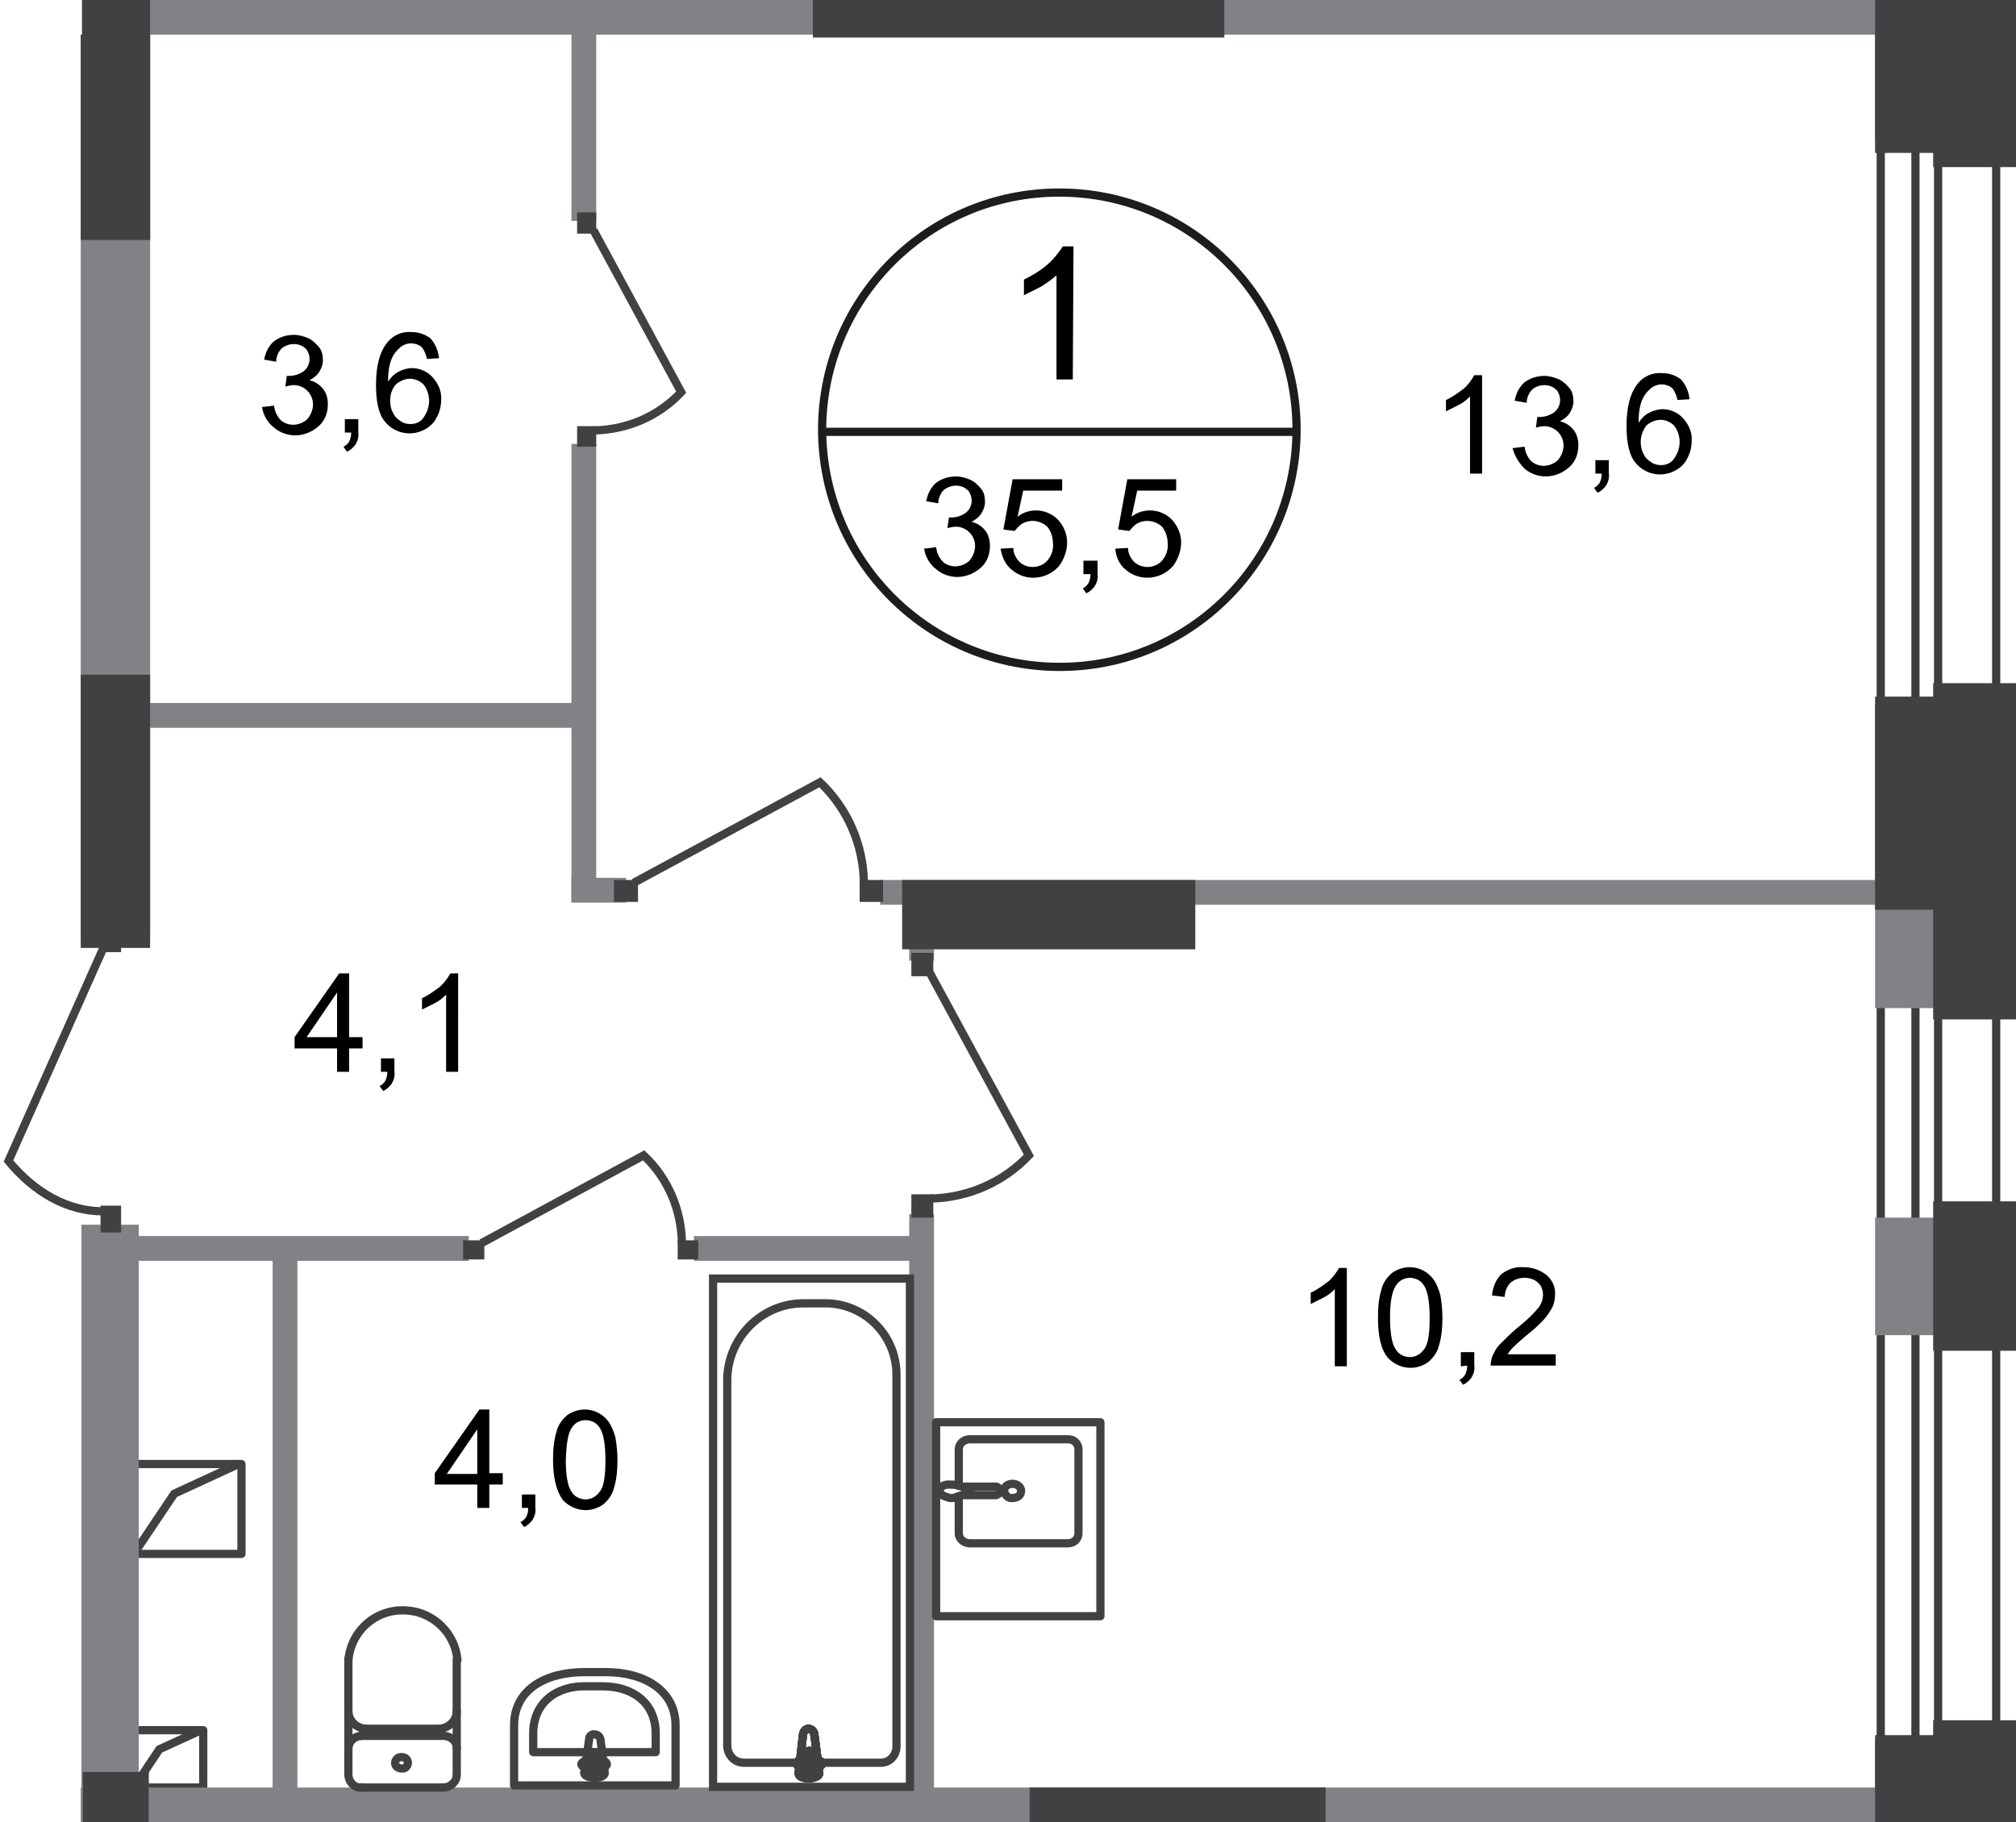 <?xml version="1.0" encoding="utf-8"?>
<!-- Generator: Adobe Illustrator 24.1.2, SVG Export Plug-In . SVG Version: 6.00 Build 0)  -->
<svg version="1.1" id="Слой_1" xmlns="http://www.w3.org/2000/svg" xmlns:xlink="http://www.w3.org/1999/xlink" x="0px" y="0px"
	 viewBox="0 0 284.7 257.4" style="enable-background:new 0 0 284.7 257.4;" xml:space="preserve">
<style type="text/css">
	.st0{clip-path:url(#SVGID_2_);}
	.st1{clip-path:url(#SVGID_4_);}
	.st2{fill:none;stroke:#414042;stroke-width:1.16;stroke-linecap:round;stroke-linejoin:round;}
	.st3{fill:none;stroke:#3D3D3C;stroke-width:1.16;stroke-miterlimit:22.93;}
	.st4{fill:#808285;}
	.st5{fill:#414042;}
	.st6{fill:none;stroke:#414042;stroke-width:1.16;stroke-miterlimit:22.93;}
	.st7{fill:none;stroke:#414042;stroke-width:1.16;stroke-miterlimit:10;}
	.st8{fill:none;stroke:#1D1D1B;stroke-width:1.16;stroke-miterlimit:10;}
</style>
<g>
	<defs>
		<polygon id="SVGID_1_" points="284.7,0 284.7,257.4 0,257.4 0,4.9 11.6,4.9 11.6,0 		"/>
	</defs>
	<clipPath id="SVGID_2_">
		<use xlink:href="#SVGID_1_"  style="overflow:visible;"/>
	</clipPath>
	<g class="st0">
		<g>
			<defs>
				<polygon id="SVGID_3_" points="-587,786 284.7,786 284.7,-294 -586.5,-294 -587,156.4 				"/>
			</defs>
			<clipPath id="SVGID_4_">
				<use xlink:href="#SVGID_3_"  style="overflow:visible;"/>
			</clipPath>
			<g class="st1">
				<g id="Слой_1-2">
					<g id="обозначения">
						<polyline class="st2" points="18.9,219.5 24.6,211 33.7,206.8 						"/>
						<rect x="18.9" y="206.8" class="st2" width="15.2" height="12.7"/>
						<polyline class="st2" points="18.9,252.5 22.5,247.1 28.4,244.4 						"/>
						<rect x="18.9" y="244.4" class="st2" width="9.8" height="8.1"/>
						<rect x="270.5" y="-281" class="st3" width="3.2" height="1019.9"/>
						<rect x="265.6" y="-289.4" class="st3" width="16.3" height="1058.2"/>
						<rect x="264.8" y="245.9" class="st4" width="15.2" height="43"/>
						<rect x="273" y="243" class="st5" width="11.7" height="47.5"/>
						<rect x="264.8" y="99.4" class="st4" width="15.2" height="43"/>
						<rect x="273" y="96.5" class="st5" width="11.7" height="47.5"/>
						<rect x="264.8" y="-21" class="st4" width="15.2" height="41"/>
						<rect x="273" y="-23.9" class="st5" width="11.7" height="47.5"/>
						<rect x="264.8" y="172" class="st4" width="15.2" height="16.6"/>
						<rect x="273" y="169.7" class="st5" width="11.7" height="21.1"/>
						<rect x="128.4" y="171.5" class="st4" width="3.5" height="89"/>
						<rect x="80.7" y="62.7" class="st4" width="3.5" height="64.7"/>
						<rect x="139.2" y="-87.8" class="st4" width="3.5" height="87.8"/>
						<rect x="56" y="-82.1" class="st4" width="3.5" height="82.1"/>
						<rect x="80.7" y="-1.4" class="st4" width="3.5" height="32.6"/>
						<rect x="11.7" y="250.3" class="st4" width="9.3" height="60.1"/>
						<rect x="11.5" y="173" class="st4" width="8.1" height="211"/>
						<rect x="11.4" y="252.5" class="st4" width="262.1" height="9.3"/>
						<rect x="145.4" y="252.5" class="st4" width="41.8" height="9.3"/>
						<rect x="114.8" y="-5" class="st4" width="58.1" height="9.8"/>
						<rect x="-1.5" y="-4.7" class="st4" width="269" height="9.6"/>
						<rect x="11.4" y="-4.7" class="st4" width="9.8" height="136.6"/>
						<rect x="11.4" y="-4.7" class="st4" width="9.8" height="38.6"/>
						<rect x="124.3" y="124.3" class="st4" width="147.2" height="3.5"/>
						<rect x="11.9" y="99.3" class="st4" width="72" height="3.5"/>
						<rect x="12.8" y="174.6" class="st4" width="53.4" height="3.5"/>
						<rect x="98" y="174.6" class="st4" width="32.7" height="3.5"/>
						<rect x="128.4" y="124.5" class="st4" width="3.5" height="11.2"/>
						<rect x="38.5" y="176.3" class="st4" width="3.5" height="81.3"/>
						<rect x="80.7" y="124" class="st4" width="7.7" height="3.5"/>
						<rect x="264.8" y="245.1" class="st5" width="10" height="36.2"/>
						<rect x="264.8" y="98.4" class="st5" width="10" height="30.1"/>
						<rect x="264.8" y="-15.3" class="st5" width="10" height="36.9"/>
						<rect x="11.7" y="250.3" class="st5" width="9.3" height="60.1"/>
						<rect x="145.4" y="252.5" class="st5" width="41.8" height="9.3"/>
						<rect x="127.4" y="124.3" class="st5" width="41.4" height="9.8"/>
						<rect x="114.8" y="-4.5" class="st5" width="58.1" height="9.8"/>
						<rect x="11.4" y="95.3" class="st5" width="9.8" height="38.6"/>
						<rect x="11.4" y="-4.7" class="st5" width="9.8" height="38.6"/>
						<rect x="128.7" y="134.6" class="st5" width="3.1" height="3.3"/>
						<rect x="128.7" y="168.7" class="st5" width="3.1" height="3.3"/>
						<path class="st6" d="M131.3,137.4l14,25.8c-3.6,3.8-8.6,6-13.9,6.1"/>
						<rect x="14.2" y="130.6" class="st5" width="2.9" height="3.9"/>
						<rect x="14.2" y="170.3" class="st5" width="2.9" height="3.8"/>
						<path class="st6" d="M14.6,133.9L1.2,164c3.7,4.5,8.4,7.1,13.3,7.1"/>
						<rect x="-3.8" y="-2" class="st5" width="4.1" height="3.6"/>
						<rect x="65.4" y="175.2" class="st5" width="3" height="2.7"/>
						<rect x="95.7" y="175.2" class="st5" width="2.9" height="2.7"/>
						<path class="st6" d="M68,175.6l22.9-12.4c3.4,3.2,5.3,7.6,5.4,12.3"/>
						<rect x="81.5" y="30" class="st5" width="2.7" height="3"/>
						<rect x="81.5" y="60.2" class="st5" width="2.7" height="2.9"/>
						<path class="st6" d="M83.8,32.5l12.4,22.9c-3.2,3.4-7.6,5.3-12.3,5.4"/>
						<rect x="86.7" y="124.3" class="st5" width="3.4" height="3.1"/>
						<rect x="121.4" y="124.3" class="st5" width="3.3" height="3.1"/>
						<path class="st6" d="M89.5,124.7l26.3-14.2c3.9,3.7,6.1,8.8,6.2,14.1"/>
						<path class="st2" d="M64.5,250.7c0,1-0.9,1.8-1.9,1.8"/>
						<line class="st2" x1="64.5" y1="250.6" x2="64.5" y2="234.4"/>
						<path class="st2" d="M49.2,234.5c0.4-4.3,4.1-7.4,8.4-7c3.7,0.3,6.7,3.3,7,7"/>
						<line class="st2" x1="49.2" y1="234.3" x2="49.2" y2="250.5"/>
						<path class="st2" d="M51.1,252.5c-1,0.1-1.8-0.7-1.9-1.7c0,0,0,0,0,0v-0.1"/>
						<line class="st2" x1="50.9" y1="252.5" x2="62.4" y2="252.5"/>
						<path class="st2" d="M56.7,249.8c-0.5,0-0.9-0.3-0.9-0.8c0-0.4,0.4-0.8,0.8-0.8h0.1c0.5,0,0.9,0.3,0.9,0.8
							C57.6,249.5,57.2,249.9,56.7,249.8L56.7,249.8z"/>
						<path class="st2" d="M49.2,247c0-1,0.9-1.8,1.9-1.8"/>
						<line class="st2" x1="50.9" y1="245.2" x2="62.4" y2="245.2"/>
						<path class="st2" d="M62.6,245.2c1,0,1.9,0.7,1.9,1.7v0"/>
						<path class="st2" d="M64.5,241.7c0,1.4-1.2,2.5-2.6,2.5"/>
						<line class="st2" x1="61.7" y1="244.2" x2="51.7" y2="244.2"/>
						<path class="st2" d="M51.8,244.2c-1.4,0-2.6-1.1-2.6-2.5c0,0,0,0,0,0"/>
						<path class="st2" d="M72.6,243.7v8.5h22.8v-8.5c0-4.9-4.4-7.5-9.8-7.5h-3.1C77,236.2,72.6,238.7,72.6,243.7z"/>
						<path class="st2" d="M75.3,244.9v2.6h17.3v-2.6c0-4.5-3.4-6.7-7.5-6.7h-2.3C78.7,238.1,75.3,240.4,75.3,244.9z"/>
						<path class="st2" d="M83.2,245.7l-0.7,4.7c-0.1,0.9,3,1,2.9,0l-0.6-4.7c-0.1-0.4-0.4-0.7-0.8-0.7c-0.4-0.1-0.7,0.2-0.8,0.5
							c0,0,0,0,0,0C83.2,245.6,83.2,245.7,83.2,245.7z"/>
						<path class="st2" d="M82.1,249.2L82.1,249.2c0,0.2,0.2,0.4,0.4,0.4h1v0.9c0,0.2,0.2,0.4,0.4,0.4c0.2,0,0.4-0.2,0.4-0.4
							c0,0,0,0,0,0l0,0v-0.9h1c0.2,0,0.4-0.2,0.4-0.4c0-0.2-0.2-0.4-0.4-0.4h-1v-0.9c0-0.2-0.2-0.4-0.4-0.4c-0.2,0-0.4,0.2-0.4,0.4
							v0.9h-1C82.3,248.9,82.1,249,82.1,249.2z"/>
						<rect x="100.7" y="180.6" class="st6" width="27.8" height="71.8"/>
						<path class="st6" d="M102.7,195v51.5c0,1.4,1,2.5,2.4,2.5h19.3c1.2,0,2.2-1,2.2-2.3c0,0,0,0,0,0v-52.3
							c0.1-5.6-4.3-10.2-9.9-10.3h-3.4C107.4,184.2,102.7,189.1,102.7,195z"/>
						<path class="st7" d="M115,245l0.7,5.4c0.1,1-3.1,1.1-2.9,0l0.6-5.4c0.1-0.5,0.4-0.8,0.8-0.8S114.9,244.6,115,245"/>
						<path class="st6" d="M115,245l0.7,5.4c0.1,1-3.1,1.1-2.9,0l0.6-5.4c0.1-0.5,0.4-0.8,0.8-0.8C114.6,244.2,115,244.6,115,245z"
							/>
						<path class="st6" d="M115,245l0.7,5.4c0.1,1-3.1,1.1-2.9,0l0.6-5.4c0.1-0.5,0.4-0.8,0.8-0.8C114.6,244.2,115,244.6,115,245z"
							/>
						<path class="st2" d="M115,245l0.7,5.4c0.1,1-3.1,1.1-2.9,0l0.6-5.4c0.1-0.5,0.4-0.8,0.8-0.8C114.6,244.2,115,244.6,115,245z"
							/>
						<path class="st7" d="M116.1,249.1L116.1,249.1c0,0.2-0.2,0.4-0.4,0.4h-1v1c0,0.2-0.2,0.4-0.4,0.4c-0.2,0-0.4-0.2-0.4-0.4
							c0,0,0,0,0,0l0,0v-1h-1c-0.2,0-0.4-0.2-0.4-0.4c0-0.2,0.2-0.4,0.4-0.4l0,0h1v-1c0-0.2,0.2-0.4,0.4-0.4s0.4,0.2,0.4,0.4l0,0
							l0,0v1h1C115.9,248.8,116.1,248.9,116.1,249.1"/>
						<path class="st2" d="M116.1,249.1L116.1,249.1c0,0.2-0.2,0.4-0.4,0.4h-1v1c0,0.2-0.2,0.4-0.4,0.4c-0.2,0-0.4-0.2-0.4-0.4
							c0,0,0,0,0,0l0,0v-1h-1c-0.2,0-0.4-0.2-0.4-0.4c0-0.2,0.2-0.4,0.4-0.4l0,0h1v-1c0-0.2,0.2-0.4,0.4-0.4s0.4,0.2,0.4,0.4l0,0
							l0,0v1h1C115.9,248.8,116.1,248.9,116.1,249.1z"/>
						<path class="st2" d="M116.1,249.1L116.1,249.1c0,0.2-0.2,0.4-0.4,0.4h-1v1c0,0.2-0.2,0.4-0.4,0.4c-0.2,0-0.4-0.2-0.4-0.4
							c0,0,0,0,0,0l0,0v-1h-1c-0.2,0-0.4-0.2-0.4-0.4c0-0.2,0.2-0.4,0.4-0.4l0,0h1v-1c0-0.2,0.2-0.4,0.4-0.4s0.4,0.2,0.4,0.4l0,0
							l0,0v1h1C115.9,248.8,116.1,248.9,116.1,249.1z"/>
						<path class="st2" d="M116.1,249.1L116.1,249.1c0,0.2-0.2,0.4-0.4,0.4h-1v1c0,0.2-0.2,0.4-0.4,0.4c-0.2,0-0.4-0.2-0.4-0.4
							c0,0,0,0,0,0l0,0v-1h-1c-0.2,0-0.4-0.2-0.4-0.4c0-0.2,0.2-0.4,0.4-0.4l0,0h1v-1c0-0.2,0.2-0.4,0.4-0.4s0.4,0.2,0.4,0.4l0,0
							l0,0v1h1C115.9,248.8,116.1,248.9,116.1,249.1z"/>
						<path class="st2" d="M135.4,211.5v5.2c0.1,0.8,0.8,1.3,1.6,1.3h13.8c0.8,0,1.4-0.5,1.5-1.3v-12.1c-0.1-0.8-0.7-1.3-1.5-1.3
							H137c-0.8,0-1.5,0.5-1.6,1.3v5.3"/>
						<path class="st6" d="M143,209.6c-0.7,0-1.2,0.4-1.2,1c0.1,0.6,0.6,1.1,1.2,1c0.7,0,1.2-0.4,1.2-1
							C144.2,210,143.6,209.6,143,209.6C143,209.6,143,209.6,143,209.6z"/>
						<path class="st6" d="M136,210h4.5c0.3-0.1,0.6,0.2,0.7,0.5c0.1,0.3-0.2,0.6-0.5,0.7c-0.1,0-0.1,0-0.2,0H136"/>
						<path class="st6" d="M135.2,211.4c0.6-0.2,1-0.3,1.3-0.4c0.2-0.1,0.3-0.1,0.5-0.1c0.1,0,0.1,0,0.1-0.1v0v-0.4
							c0-0.1,0-0.1-0.1-0.1l-0.5-0.1c-0.3-0.1-0.7-0.2-1.3-0.4c-0.5-0.1-0.9-0.1-1.4-0.1c-0.7,0.1-1.1,0.4-1.1,0.9s0.5,0.7,1.1,0.9
							C134.3,211.7,134.8,211.6,135.2,211.4z"/>
						<rect x="132.2" y="200.9" class="st2" width="23.2" height="27.4"/>
						<path d="M67.4,213v-3.3h-6v-1.6l6.3-9h1.4v9H71v1.6h-1.9v3.3H67.4z M67.4,208.2v-6.3l-4.3,6.3H67.4z"/>
						<path d="M73.7,213v-1.9h1.9v1.9c0.1,0.6-0.1,1.2-0.4,1.7c-0.3,0.4-0.7,0.8-1.2,1l-0.5-0.7c0.3-0.1,0.6-0.4,0.8-0.7
							c0.2-0.4,0.3-0.8,0.3-1.3H73.7z"/>
						<path d="M78.1,206.2c0-1.4,0.1-2.7,0.5-4c0.2-0.9,0.8-1.7,1.5-2.3c0.7-0.5,1.6-0.8,2.5-0.8c1.4,0,2.6,0.7,3.4,1.8
							c0.4,0.6,0.7,1.4,0.9,2.1c0.2,1.1,0.3,2.2,0.3,3.3c0,1.3-0.1,2.6-0.5,3.9c-0.2,0.9-0.8,1.7-1.5,2.3c-1.8,1.3-4.2,1-5.7-0.6
							C78.6,210.7,78.1,208.8,78.1,206.2z M79.9,206.2c0,2.3,0.3,3.8,0.8,4.5c0.4,0.7,1.2,1.1,2,1.1c0.8,0,1.5-0.4,2-1.1
							c0.6-0.7,0.8-2.3,0.8-4.5s-0.3-3.8-0.8-4.5c-0.4-0.7-1.2-1.1-2-1.1c-0.8,0-1.5,0.4-1.9,1C80.2,202.4,80,203.9,79.9,206.2
							L79.9,206.2z"/>
						<path d="M47.6,151.4v-3.3h-6v-1.6l6.3-9h1.4v9h1.9v1.6h-1.9v3.3H47.6z M47.6,146.5v-6.3l-4.3,6.3H47.6z"/>
						<path d="M53.8,151.4v-1.9h1.9v1.9c0.1,0.6-0.1,1.2-0.4,1.7c-0.3,0.4-0.7,0.8-1.2,1l-0.5-0.7c0.3-0.1,0.6-0.4,0.8-0.7
							c0.2-0.4,0.3-0.8,0.3-1.3H53.8z"/>
						<path d="M64.7,151.4H63v-10.9c-0.5,0.5-1,0.9-1.6,1.2c-0.6,0.3-1.2,0.6-1.8,0.9V141c0.9-0.4,1.7-1,2.5-1.6
							c0.6-0.5,1.1-1.2,1.5-1.9h1.1L64.7,151.4z"/>
						<path d="M37,57.5l1.7-0.2c0.1,0.8,0.4,1.5,1,2.1c0.5,0.4,1.1,0.6,1.7,0.6c0.7,0,1.5-0.3,2-0.8c0.5-0.6,0.8-1.3,0.8-2.1
							c0-0.7-0.3-1.4-0.8-1.9c-0.5-0.5-1.2-0.8-1.9-0.8c-0.4,0-0.8,0.1-1.2,0.2l0.2-1.5h0.3c0.7,0,1.4-0.2,2-0.6
							c1-0.7,1.2-2.1,0.5-3.1c0-0.1-0.1-0.1-0.2-0.2c-0.4-0.4-1-0.6-1.6-0.6c-0.6,0-1.2,0.2-1.7,0.6c-0.5,0.5-0.8,1.2-0.8,1.9
							l-1.7-0.3c0.2-1,0.6-1.9,1.4-2.6c0.8-0.6,1.8-0.9,2.8-0.9c0.7,0,1.4,0.2,2.1,0.5c0.6,0.3,1.1,0.8,1.5,1.3
							c0.4,0.5,0.5,1.2,0.5,1.8c0,0.6-0.2,1.1-0.5,1.6c-0.3,0.5-0.8,0.9-1.4,1.2c0.8,0.2,1.4,0.6,1.9,1.2c0.5,0.6,0.7,1.4,0.7,2.2
							c0,1.2-0.4,2.3-1.3,3.1c-0.9,0.8-2.1,1.3-3.3,1.3c-1.1,0-2.2-0.4-3-1.1C37.8,59.7,37.2,58.7,37,57.5z"/>
						<path d="M48.7,61.1v-1.9h1.9v1.9c0.1,0.6-0.1,1.2-0.4,1.7c-0.3,0.4-0.7,0.8-1.2,1l-0.5-0.7c0.3-0.1,0.6-0.4,0.8-0.7
							c0.2-0.4,0.3-0.8,0.3-1.3H48.7z"/>
						<path d="M62,50.6l-1.7,0.1c-0.1-0.5-0.3-1-0.6-1.5c-0.4-0.5-1.1-0.7-1.7-0.7c-0.5,0-1,0.2-1.4,0.5c-0.6,0.5-1,1-1.3,1.7
							c-0.4,1-0.5,2.1-0.5,3.2c0.4-0.6,0.9-1.1,1.5-1.4c0.6-0.3,1.2-0.5,1.9-0.5c1.1,0,2.2,0.5,2.9,1.3c0.8,0.9,1.3,2,1.2,3.2
							c0,0.8-0.2,1.7-0.6,2.4c-0.3,0.7-0.9,1.3-1.6,1.7c-1.9,1.1-4.3,0.7-5.7-1c-0.9-1-1.3-2.8-1.3-5.2c0-2.7,0.5-4.6,1.5-5.9
							c0.8-1.1,2.1-1.7,3.5-1.6c1,0,1.9,0.3,2.7,0.9C61.5,48.6,61.9,49.6,62,50.6z M55.1,56.6c0,0.6,0.1,1.2,0.4,1.7
							c0.2,0.5,0.6,0.9,1.1,1.2c0.4,0.3,0.9,0.4,1.4,0.4c0.7,0,1.4-0.3,1.8-0.9c0.5-0.7,0.8-1.5,0.8-2.4c0-0.8-0.3-1.7-0.8-2.3
							c-0.5-0.5-1.2-0.8-1.9-0.8c-0.7,0-1.4,0.3-2,0.8C55.3,55,55.1,55.8,55.1,56.6z"/>
						<path d="M190.2,193h-1.7v-10.9c-0.5,0.5-1,0.9-1.6,1.2c-0.6,0.3-1.2,0.6-1.8,0.9v-1.6c0.9-0.4,1.7-1,2.5-1.6
							c0.6-0.5,1.1-1.2,1.5-1.9h1.1V193z"/>
						<path d="M194.6,186.1c0-1.4,0.1-2.7,0.5-4c0.2-0.9,0.8-1.7,1.5-2.3c0.7-0.5,1.6-0.8,2.5-0.8c1.4,0,2.6,0.7,3.4,1.8
							c0.4,0.6,0.7,1.4,0.9,2.1c0.2,1.1,0.3,2.2,0.3,3.3c0,1.3-0.1,2.6-0.5,3.9c-0.2,0.9-0.8,1.7-1.5,2.3c-1.8,1.3-4.2,1-5.7-0.6
							C195,190.6,194.6,188.7,194.6,186.1z M196.3,186.1c0,2.3,0.3,3.8,0.8,4.5c0.4,0.7,1.2,1.1,2,1.1c0.8,0,1.5-0.4,2-1.1
							c0.6-0.7,0.8-2.3,0.8-4.5s-0.3-3.8-0.8-4.5c-0.4-0.7-1.2-1.1-2-1.1c-0.8,0-1.5,0.4-1.9,1C196.6,182.3,196.3,183.8,196.3,186.1
							L196.3,186.1z"/>
						<path d="M206.3,193v-2h1.9v1.9c0.1,0.6-0.1,1.2-0.4,1.7c-0.3,0.4-0.7,0.8-1.2,1l-0.5-0.7c0.3-0.1,0.6-0.4,0.8-0.7
							c0.2-0.4,0.3-0.8,0.3-1.3L206.3,193L206.3,193z"/>
						<path d="M219.7,191.3v1.6h-9.2c0-0.4,0.1-0.8,0.2-1.2c0.3-0.7,0.6-1.3,1.1-1.8c0.7-0.7,1.4-1.4,2.2-2.1
							c1.1-0.9,2.2-1.8,3.1-2.9c0.5-0.5,0.8-1.3,0.8-2c0-0.6-0.2-1.3-0.7-1.7c-0.5-0.5-1.2-0.7-1.9-0.7c-0.7,0-1.4,0.2-2,0.7
							c-0.5,0.5-0.8,1.3-0.8,2l-1.8-0.2c0.1-1.1,0.5-2.2,1.3-3c0.9-0.7,2-1.1,3.2-1c1.2,0,2.3,0.4,3.2,1.1c0.8,0.7,1.3,1.7,1.2,2.8
							c0,0.5-0.1,1.1-0.3,1.6c-0.3,0.6-0.7,1.2-1.1,1.7c-0.8,0.9-1.7,1.7-2.6,2.4c-0.7,0.6-1.4,1.2-2,1.8c-0.3,0.3-0.5,0.6-0.7,0.9
							L219.7,191.3z"/>
						<path d="M209.3,66.9h-1.7V56c-0.5,0.5-1,0.9-1.6,1.2c-0.6,0.3-1.2,0.6-1.8,0.9v-1.6c0.9-0.4,1.7-1,2.5-1.6
							c0.6-0.5,1.1-1.2,1.5-1.9h1.1V66.9z"/>
						<path d="M213.6,63.3l1.7-0.2c0.1,0.8,0.4,1.5,1,2.1c0.5,0.4,1.1,0.6,1.7,0.6c0.7,0,1.5-0.3,2-0.8c0.5-0.6,0.8-1.3,0.8-2.1
							c0-0.7-0.3-1.4-0.8-1.9c-0.5-0.5-1.2-0.8-1.9-0.8c-0.4,0-0.8,0.1-1.2,0.2l0.2-1.5h0.3c0.7,0,1.4-0.2,2-0.6
							c1-0.7,1.2-2.1,0.5-3.1c0-0.1-0.1-0.1-0.2-0.2c-0.4-0.4-1-0.6-1.6-0.6c-0.6,0-1.2,0.2-1.7,0.6c-0.5,0.5-0.8,1.2-0.8,1.9
							l-1.7-0.3c0.2-1,0.6-1.9,1.4-2.6c0.8-0.6,1.8-0.9,2.8-0.9c0.7,0,1.4,0.2,2.1,0.5c0.6,0.3,1.1,0.8,1.5,1.3
							c0.4,0.5,0.5,1.2,0.5,1.8c0,0.6-0.2,1.1-0.5,1.6c-0.3,0.5-0.8,0.9-1.4,1.2c0.8,0.2,1.4,0.6,1.9,1.2c0.5,0.6,0.7,1.4,0.7,2.2
							c0,1.2-0.4,2.3-1.3,3.1c-0.9,0.8-2.1,1.3-3.3,1.3c-1.1,0-2.2-0.4-3-1.1C214.5,65.4,213.9,64.4,213.6,63.3z"/>
						<path d="M225.3,66.9V65h1.9v1.9c0.1,0.6-0.1,1.2-0.4,1.7c-0.3,0.4-0.7,0.8-1.2,1l-0.5-0.7c0.3-0.1,0.6-0.4,0.8-0.7
							c0.2-0.4,0.3-0.8,0.3-1.3L225.3,66.9z"/>
						<path d="M238.6,56.4l-1.7,0.1c-0.1-0.5-0.3-1-0.6-1.5c-0.4-0.5-1.1-0.7-1.7-0.7c-0.5,0-1,0.2-1.4,0.5c-0.6,0.5-1,1-1.3,1.7
							c-0.4,1-0.5,2.1-0.5,3.2c0.4-0.6,0.9-1.1,1.5-1.4c0.6-0.3,1.2-0.5,1.9-0.5c1.1,0,2.2,0.5,2.9,1.3c0.8,0.9,1.3,2,1.2,3.2
							c0,0.8-0.2,1.7-0.6,2.4c-0.3,0.7-0.9,1.3-1.6,1.7c-1.9,1.1-4.3,0.7-5.7-1c-0.9-1-1.3-2.8-1.3-5.2c0-2.7,0.5-4.6,1.5-5.9
							c0.8-1.1,2.1-1.7,3.5-1.6c1,0,1.9,0.3,2.7,0.9C238.1,54.4,238.5,55.4,238.6,56.4z M231.7,62.4c0,0.6,0.1,1.2,0.4,1.7
							c0.2,0.5,0.6,0.9,1.1,1.2c0.4,0.3,0.9,0.4,1.4,0.4c0.7,0,1.4-0.3,1.8-0.9c0.5-0.7,0.8-1.5,0.8-2.4c0-0.8-0.3-1.7-0.8-2.3
							c-0.5-0.5-1.2-0.8-1.9-0.8c-0.7,0-1.4,0.3-2,0.8C232,60.8,231.7,61.6,231.7,62.4z"/>
						<path d="M151.5,53.6h-2.3V38.9c-0.7,0.6-1.4,1.1-2.2,1.6c-0.8,0.4-1.6,0.8-2.4,1.2v-2.2c1.2-0.6,2.4-1.3,3.4-2.2
							c0.8-0.7,1.5-1.6,2.1-2.5h1.5C151.6,34.8,151.5,53.6,151.5,53.6z"/>
						<path d="M130.5,77.5l1.7-0.2c0.1,0.8,0.4,1.5,1,2.1c0.5,0.4,1.1,0.6,1.7,0.6c0.7,0,1.5-0.3,2-0.8c0.5-0.6,0.8-1.3,0.8-2.1
							c0-0.7-0.3-1.4-0.8-1.9c-0.5-0.5-1.2-0.8-1.9-0.8c-0.4,0-0.8,0.1-1.2,0.2l0.2-1.5h0.3c0.7,0,1.4-0.2,2-0.6
							c1-0.7,1.2-2.1,0.5-3.1c0-0.1-0.1-0.1-0.2-0.2c-0.4-0.4-1-0.6-1.6-0.6c-0.6,0-1.2,0.2-1.7,0.6c-0.5,0.5-0.8,1.2-0.8,1.9
							l-1.7-0.3c0.2-1,0.6-1.9,1.4-2.6c0.8-0.6,1.8-0.9,2.8-0.9c0.7,0,1.4,0.2,2.1,0.5c0.6,0.3,1.1,0.8,1.5,1.3
							c0.4,0.5,0.5,1.2,0.5,1.8c0,0.6-0.2,1.1-0.5,1.6c-0.3,0.5-0.8,0.9-1.4,1.2c0.8,0.2,1.4,0.6,1.9,1.2c0.5,0.6,0.7,1.4,0.7,2.2
							c0,1.2-0.4,2.3-1.3,3.1c-0.9,0.8-2.1,1.3-3.3,1.3c-1.1,0-2.2-0.4-3-1.1C131.3,79.7,130.7,78.7,130.5,77.5z"/>
						<path d="M141.3,77.5l1.8-0.1c0,0.8,0.4,1.5,0.9,2c1.1,1,2.9,0.9,3.9-0.2c0.6-0.7,0.9-1.6,0.8-2.5c0-0.8-0.3-1.7-0.8-2.3
							c-1-0.9-2.4-1.1-3.6-0.4c-0.4,0.3-0.7,0.6-1,1l-1.6-0.2l1.3-7.1h7v1.6h-5.5l-0.8,3.7c0.7-0.6,1.7-0.9,2.6-0.9
							c1.2,0,2.3,0.5,3.1,1.3c0.8,0.9,1.3,2,1.3,3.2c0,1.2-0.4,2.3-1.1,3.3c-1.7,2-4.7,2.3-6.7,0.6C142,79.8,141.5,78.7,141.3,77.5z
							"/>
						<path d="M153,81.1v-1.9h2v1.9c0.1,0.6-0.1,1.2-0.4,1.7c-0.3,0.4-0.7,0.8-1.2,1l-0.5-0.7c0.3-0.1,0.6-0.4,0.8-0.7
							c0.2-0.4,0.3-0.8,0.3-1.3H153z"/>
						<path d="M157.5,77.5l1.8-0.1c0,0.8,0.4,1.5,0.9,2c1.1,1,2.9,0.9,3.9-0.2c0.6-0.7,0.9-1.6,0.8-2.5c0-0.8-0.3-1.7-0.8-2.3
							c-1-0.9-2.4-1.1-3.6-0.4c-0.4,0.3-0.7,0.6-1,1l-1.6-0.2l1.3-7.1h6.9v1.6h-5.5l-0.8,3.7c0.7-0.6,1.7-0.9,2.6-0.9
							c1.2,0,2.3,0.5,3.1,1.3c0.8,0.9,1.3,2,1.3,3.2c0,1.2-0.4,2.3-1.1,3.3c-1.7,2-4.7,2.3-6.7,0.6
							C158.1,79.8,157.6,78.7,157.5,77.5z"/>
						<path class="st8" d="M183.1,61c-0.2,18.5-15.3,33.4-33.8,33.2C130.8,94,116,78.9,116.1,60.4c0.2-18.4,15.1-33.2,33.5-33.2
							c18.5,0,33.5,15,33.5,33.5C183.1,60.8,183.1,60.9,183.1,61z"/>
						<line class="st8" x1="115.8" y1="61" x2="183.3" y2="61"/>
					</g>
				</g>
			</g>
		</g>
	</g>
</g>
</svg>
